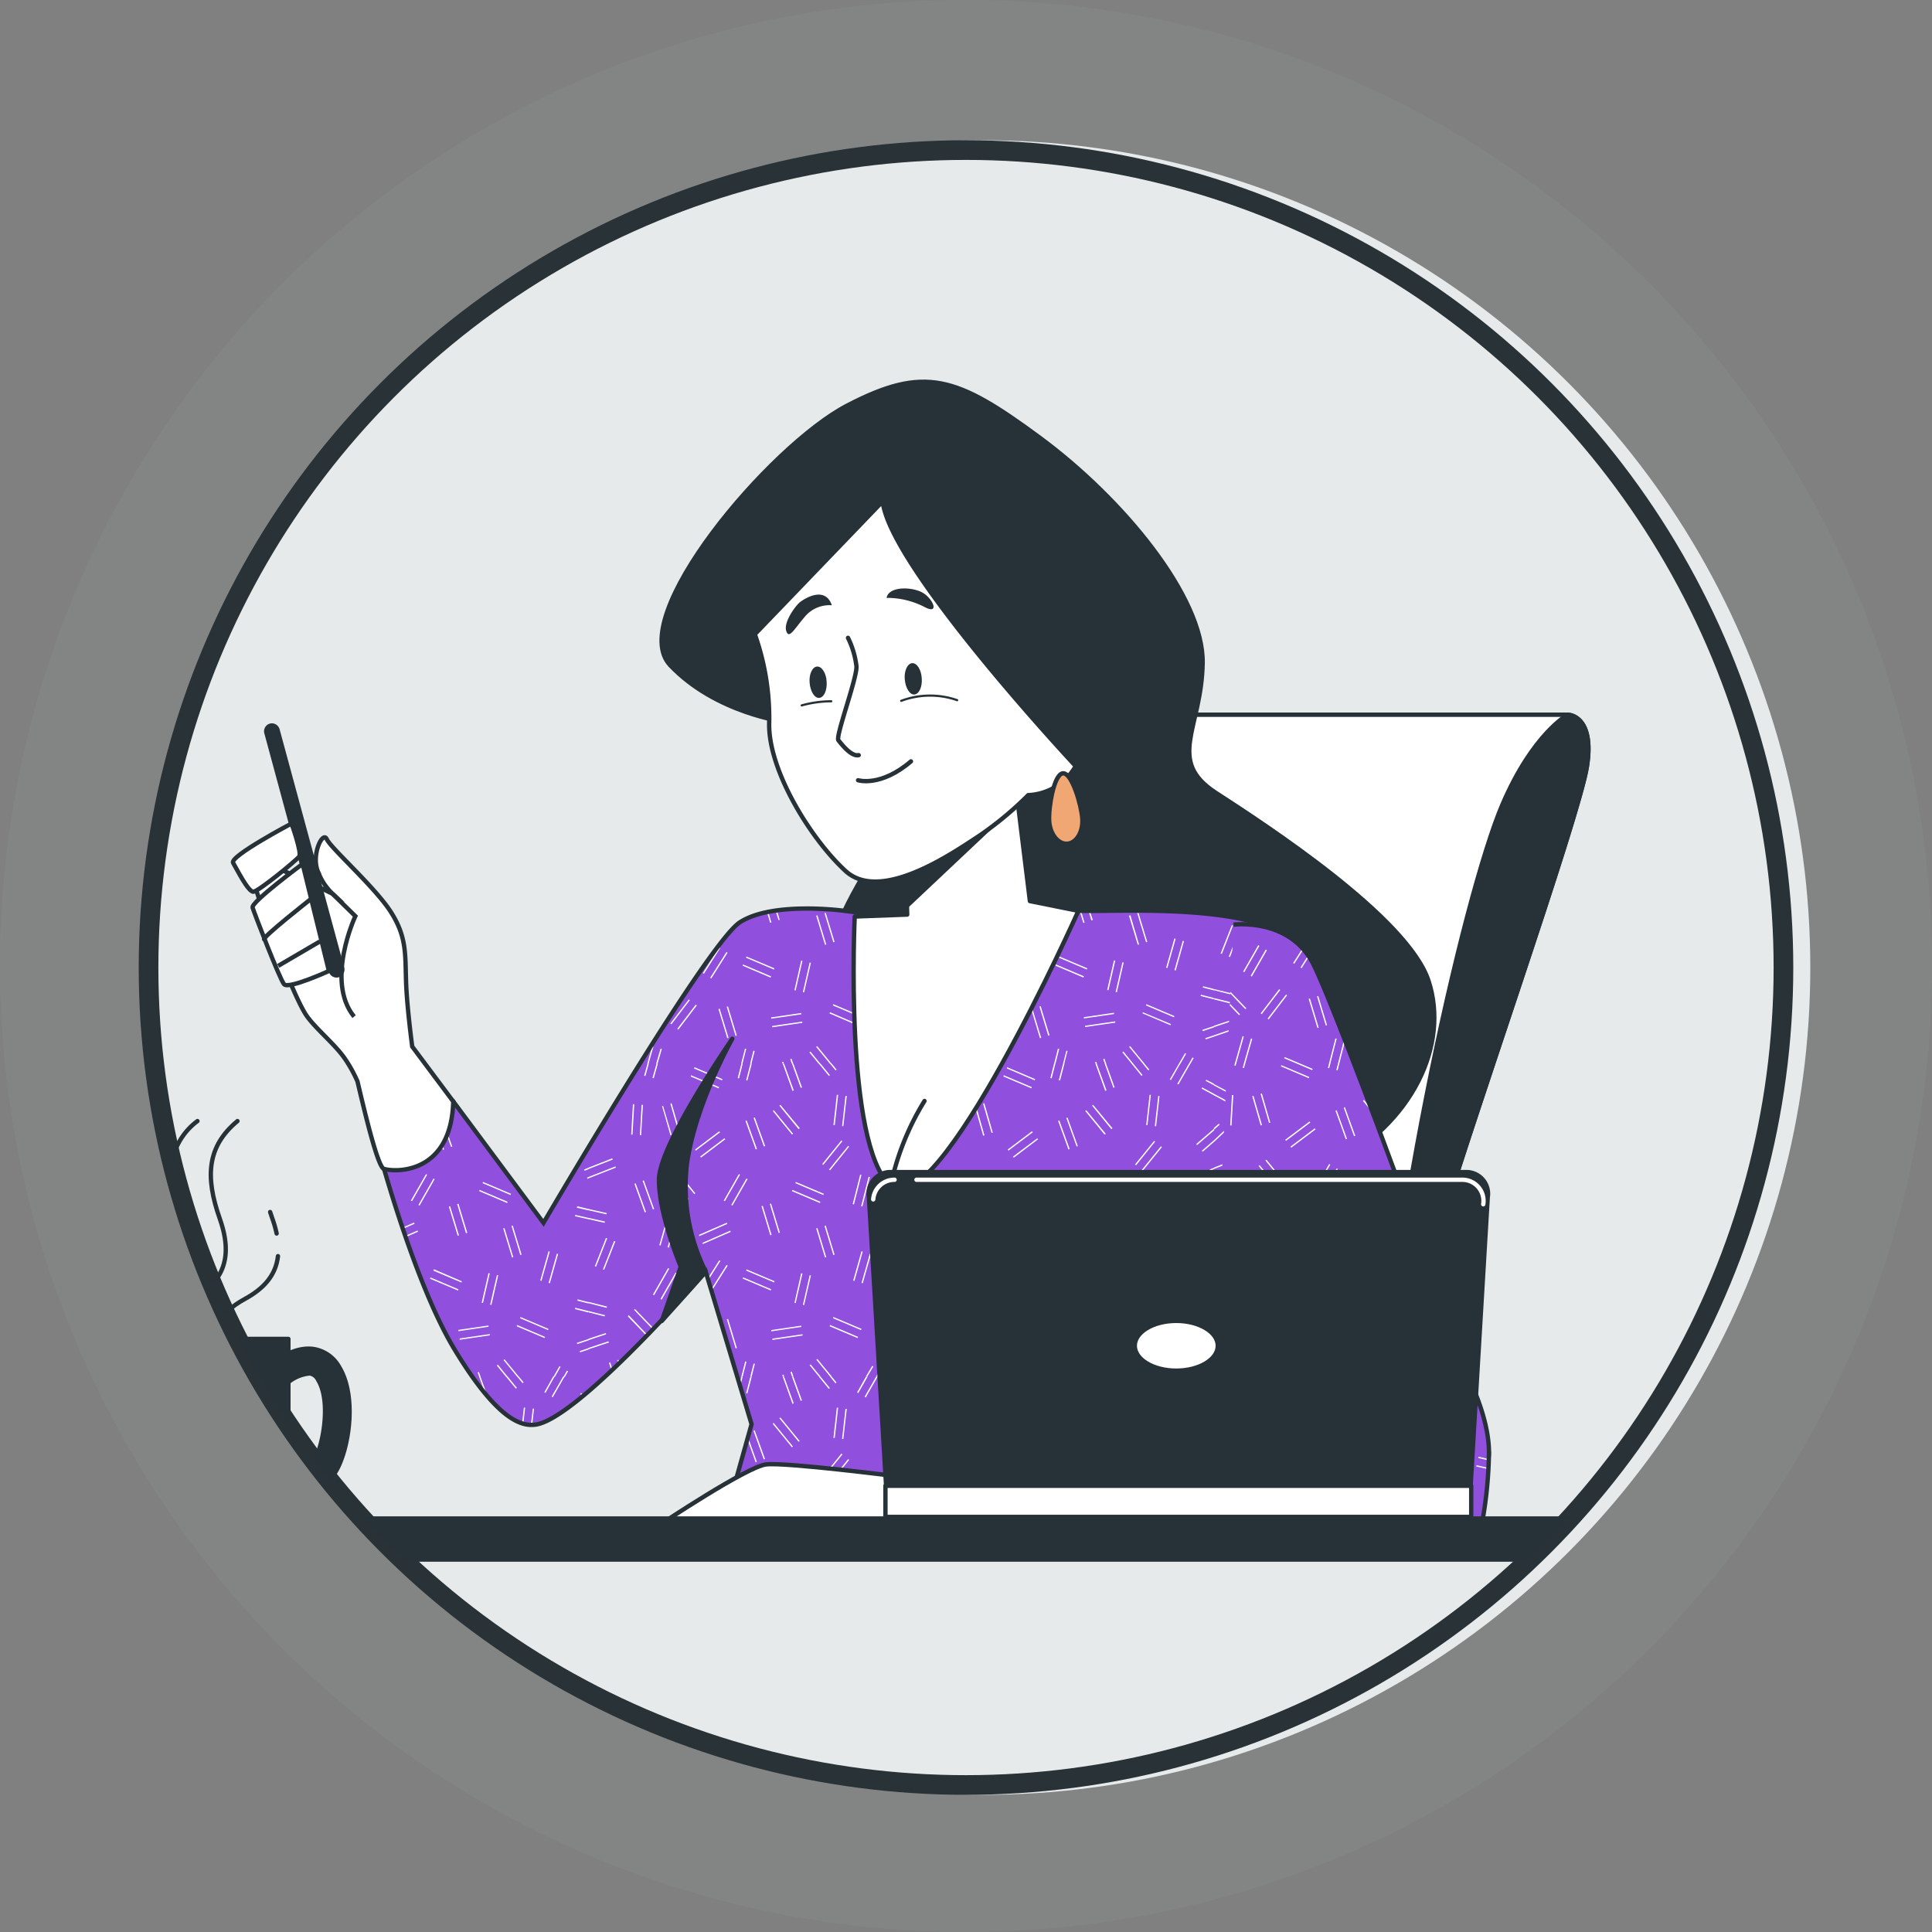 <?xml version="1.0" encoding="UTF-8"?>
<svg xmlns="http://www.w3.org/2000/svg" xmlns:xlink="http://www.w3.org/1999/xlink" id="Layer_1" data-name="Layer 1" viewBox="0 0 196.517 196.517">
  <rect x="0" y="0" width="196.517" height="196.517" fill="#808080" stroke="none"/>
  <defs>
    <style>
      .cls-1, .cls-10, .cls-11, .cls-12, .cls-17, .cls-18, .cls-4 {
        fill: none;
      }

      .cls-2 {
        fill: #a4b4ba;
        opacity: 0.1;
        isolation: isolate;
      }

      .cls-3 {
        fill: #e7eaeb;
      }

      .cls-4 {
        stroke: #293237;
        stroke-width: 2px;
      }

      .cls-5 {
        clip-path: url(#clip-path);
      }

      .cls-15, .cls-6, .cls-9 {
        fill: #fff;
      }

      .cls-10, .cls-11, .cls-12, .cls-14, .cls-15, .cls-16, .cls-17, .cls-6, .cls-7 {
        stroke: #263238;
      }

      .cls-11, .cls-12, .cls-14, .cls-18, .cls-6, .cls-7 {
        stroke-linecap: round;
        stroke-linejoin: round;
      }

      .cls-10, .cls-11, .cls-14, .cls-15, .cls-16, .cls-17, .cls-18, .cls-6, .cls-7 {
        stroke-width: 0.442px;
      }

      .cls-13, .cls-16, .cls-7 {
        fill: #263238;
      }

      .cls-8 {
        fill: #9050dd;
      }

      .cls-12 {
        stroke-width: 0.221px;
      }

      .cls-14 {
        fill: #f0a774;
      }

      .cls-15, .cls-16, .cls-17 {
        stroke-miterlimit: 10;
      }

      .cls-18 {
        stroke: #fff;
      }
    </style>
    <clipPath id="clip-path">
      <circle class="cls-1" cx="98.258" cy="98.258" r="83.149"></circle>
    </clipPath>
  </defs>
  <g id="kurz-2">
    <circle id="Ellipse_30" data-name="Ellipse 30" class="cls-2" cx="98.258" cy="98.258" r="98.258"></circle>
    <g id="Ellipse_25" data-name="Ellipse 25">
      <circle class="cls-3" cx="99.99" cy="98.415" r="84.149"></circle>
      <circle class="cls-4" cx="98.258" cy="98.415" r="83.149"></circle>
    </g>
  </g>
  <g class="cls-5">
    <g id="freepik--Character--inject-636">
      <path class="cls-6" d="M117.13,75.098a4.484,4.484,0,0,1,3.982-2.399h38.36s2.771,0,1.942,5.269-12.201,37.436-14.976,47.14-3.327,30.226-3.327,30.226H97.077S100.768,106.338,117.13,75.098Z"></path>
      <path class="cls-7" d="M152.817,81.851c-3.879,9.049-12.107,44.839-13.416,73.483h3.708s.569-20.536,3.327-30.226S160.579,83.237,161.413,77.968s-1.942-5.269-1.942-5.269S155.925,74.596,152.817,81.851Z"></path>
      <path class="cls-7" d="M79.872,73.426s-7.04-.856-11.69-5.744S78.29,45.365,86.168,41.258s11.125-2.982,19.572,3.246,16.694,16.223,16.591,22.926-3.753,9.91,1.345,13.214,19.528,12.69,21.635,19.137-1.547,14.47-10.008,18.833-22.344,4.161-35.715-.161S83.307,100.455,85.029,94.891s6.278-9.389,4.905-13.622S79.872,73.426,79.872,73.426Z"></path>
      <path class="cls-8" d="M85.908,92.649s-7.282-1.013-10.645,1.161-19.98,30.576-19.98,30.576l-9.179-12.353-7.959,3.574s3.731,14.438,8.071,21.622,6.816,7.91,8.304,7.672c4.43-.704,17.263-15.55,17.263-15.55l4.663,15.514L73.281,156.141h58.964L125.093,144.214s9.331-43.046,6.955-47.606-16.223-3.959-20.577-3.959H99.005a31.073,31.073,0,0,1-5.735.592A72.29,72.29,0,0,1,85.908,92.649Z"></path>
      <path class="cls-9" d="M125.295,94.101l.121.049-1.13,2.879-.126-.049Zm-.309,3.202.121.049,1.134-2.879-.126-.049Zm5.143,9.161-.13-.036-.498,1.771h.139Zm.852.242-.13-.036-.448,1.529h.135Zm-5.381.099.421,1.395h.139l-.448-1.435Zm.978-.291-.13.036.498,1.65h.139Zm3.61-6.587,1.538-2.69-.112-.067-1.538,2.69Zm.771.448,1.439-2.515a.581.581,0,0,0-.027-.215l-1.529,2.668Zm1.009,3.825.256-.336.027-.247-.39.502ZM128.16,101.468l2.143,2.242.094-.09-2.143-2.242Zm-.677.596,2.139,2.242.099-.09-2.143-2.242Zm-2.363,0,.036-.13-1.655-.408v.135Zm-1.641-1.345,1.861.471.031-.13-1.87-.448Zm2.076,4.004-.04-.126-2.013.699v.139Zm-.318-.969-1.758.583v.139l1.794-.596Zm-.973,25.052,1.13-2.879-.121-.049-1.134,2.879Zm1.829-2.605-1.13,2.879.121.049,1.134-2.879Zm-.058,13.497-.345-1.152-.13.036.421,1.39Zm2.242-19.362-.126.045,1.049,2.91h.027l.04-.202Zm.704-.256.552,1.52a1.86,1.86,0,0,1,.045-.26l-.471-1.305Zm1.964-7.578.072.238.04-.269Zm-2.95-.175-.179,3.085h.13l.179-3.089Zm.704,3.139h.13l.179-3.089h-.13Zm-3.771-3.273.063-.117-1.525-.821v.152Zm-1.462-1.794,1.879,1.009.063-.117-1.906-1.009Zm1.175,4.668-.085-.099-1.054.995V116.14Zm-.578-.668-.085-.103-.511.448v.175Zm-.56,5.304v.139l2.789-1.09-.049-.121Zm0-.951v.143l2.466-.964-.049-.126Zm1.646,5.614.031-.13-1.677-.377v.135Zm.193-.861.031-.13-1.87-.421v.135Zm-.22,10.394.036-.126-1.677-.426v.139Zm-1.619-1.345,1.861.475.031-.13-1.892-.475Zm2.076,4.004-.04-.126-2.036.673v.143Zm-.278-.838-.04-.126-1.758.583v.139Zm3.986-26.285.354-1.242h-.139l-.341,1.206Zm1.269-1.242H130.42l-.408,1.444.126.04Zm-4.08,1.565.13-.036-.448-1.529h-.139Zm.973-.291-.381-1.273h-.139l.395,1.314Zm.74,42.754,1.049,2.906.126-.045-1.049-2.906Zm2.004,2.56L129.142,151.877l-.126.045,1.054,2.906Zm1.484.717-.13-.036-.188.673h.139Zm-8.174-12.25,1.462.785.063-.117-1.525-.821Zm0-1.004,1.794.982.027-.135-1.82-.995Zm1.152,4.659-.085-.103-1.067.955v.17Zm-.578-.673-.085-.099-.511.448v.175Zm2.143,4.197-2.717,1.085v.143l2.789-1.094Zm-2.74.265,2.466-.964-.049-.121-2.417.942Zm0,4.964v.139l1.484.332h.17l.022-.09Zm1.838-.354.031-.13-1.87-.421v.139ZM92.329,96.967l.121.049,1.134-2.879-.126-.049Zm.821.323.126.049,1.13-2.879-.121-.049Zm28.975,4.013,1.345.345v-.135l-1.323-.336Zm.251-.982-.036.126,1.139.291v-.139Zm1.125,5.116v-.139l-.897.3.04.126Zm-1.202-.682.04.126,1.139-.377v-.139Zm-2.385,3.444h.152l.583-1.013-.112-.067Zm1.022,0h.152l.327-.574-.112-.067Zm-6.668-1.238-.103.085.946,1.152h.17Zm.583-.475,1.403,1.713h.17l-1.471-1.794Zm-3.345,1.511-.121.045.054.157h.143Zm.708-.256.166.448h.139l-.179-.502Zm-4.852.448.381-1.502-.13-.031-.39,1.534Zm1.108-1.318-.336,1.318h.121l.327-1.282Zm-10.165-.417-.13-.036-.502,1.771h.139Zm.847.242-.126-.036-.448,1.529h.139Zm-5.381.099.421,1.395h.139l-.448-1.435Zm.973-.291-.126.036.498,1.65h.135ZM98.36,99.917l1.538-2.69-.117-.067-1.538,2.69Zm.655.377.112.063,1.538-2.69-.117-.067Zm17.546,1.973,2.847,1.206.049-.121-2.847-1.206Zm-.345.812,2.847,1.206.049-.121-2.87-1.202Zm2.399-4.645.126.036.843-2.973-.13-.04Zm.847.242.13.036.839-2.977-.126-.036Zm-4.627-5.533.897,2.959.126-.036-.874-2.968Zm.843-.256.897,2.959.126-.036-.897-2.959Zm-9.771,12.676-.897-2.959-.126.036.897,2.964Zm.847-.256-.897-2.959-.13.036.897,2.964Zm3.497-1.713,3.063-.448v-.13l-3.063.448Zm.126.874,3.063-.448v-.13l-3.063.448Zm2.242-3.771.13.031.691-3.013-.13-.031Zm1.551-2.816-.691,3.013.13.031.691-3.013Zm-10.847,1.099.112.072,1.655-2.614-.112-.067Zm2.515-2.067-.112-.072-1.655,2.614.112.072Zm-2.874-3.009,2.834-1.238V92.635h-.242L102.924,93.783Zm.3.686.054.121,2.834-1.233L106.099,93.357Zm-2.69-1.955h-.139l-.699,2.43.13.036Zm-1.547,2.242.628-2.242h-.139l-.619,2.188Zm12.134-1.291-.305-.937h-.139l.291.969Zm-.973.291.13-.036-.359-1.188h-.139Zm-10.152,10.25.103.081,1.883-2.453-.108-.081Zm.699.538.108.081,1.879-2.457-.103-.081ZM96.333,101.477l2.143,2.242.099-.09-2.143-2.242Zm-.664.587,2.143,2.242.094-.09-2.139-2.242Zm11.739-3.964-.054.121,2.847,1.211.054-.126Zm.291-.691,2.847,1.206.054-.121-2.847-1.206Zm-14.389,4.654.031-.13-1.677-.408v.135Zm-1.641-1.345,1.856.471.036-.13-1.897-.448Zm2.076,4.004-.045-.126-2.036.699v.139Zm-.323-.969-1.753.583v.139l1.794-.596Zm.036,22.124-1.13,2.879.121.049,1.134-2.879Zm.825.323-1.134,2.879.126.049,1.13-2.879Zm27.935-15.474,1.26.682v-.152l-1.197-.646Zm.48-.897-.063.112.843.448v-.152Zm.803,6.134-1.251,1.085.085.099,1.166-1.009Zm-1.744.516,1.744-1.507v-.175l-1.829,1.578Zm1.605,3.3.045.126.094-.04v-.139Zm-.323-.821.045.121.417-.161v-.143Zm.448,4.932-1.345-.305-.031.13,1.372.309Zm0-.897-1.148-.26-.027.13,1.175.265Zm0,10.38-1.332-.372-.031.13,1.345.345Zm-1.103-1.193-.036.13,1.152.242v-.135Zm1.117,5.067v-.143l-.897.3.04.126Zm0-.933v-.139l-1.179.39.04.126Zm-18.205-26.549-2.847-1.211-.049.121,2.847,1.211Zm-3.242-.274,2.847,1.206.049-.121-2.847-1.206Zm18.586,29.5-.112-.063-.614,1.081h.152Zm.767.448-.112-.067-.368.646h.152Zm-7.251-.578.946,1.157h.17l-1.013-1.242Zm.686-.56,1.403,1.717h.17l-1.471-1.794Zm-3.345,1.516-.121.045.054.157h.143Zm.708-.256.166.448h.139l-.179-.502Zm-4.484-1.045-.13-.036-.39,1.538h.157Zm.726.184-.336,1.318h.143l.327-1.287Zm-10.165-.421-.13-.036-.502,1.794h.139Zm.847.242-.126-.036-.448,1.534h.139Zm-5.381.099.421,1.399h.139l-.448-1.435Zm.847-.251.498,1.65h.135l-.507-1.69Zm5.161-9.371-1.538,2.69.117.067,1.538-2.69Zm.897.502-.117-.067-1.534,2.69.112.067Zm12.506-14.734-1.973-2.39-.099.085,1.955,2.394Zm-.682.56-1.982-2.403-.103.085,1.959,2.394Zm-4.847-1.309,1.049,2.906.126-.045-1.049-2.906Zm.834-.3,1.049,2.906.121-.045-1.049-2.906Zm10.981,21.46-2.847-1.206-.049.121,2.847,1.206Zm-.345.816-2.847-1.211-.049.126,2.847,1.206Zm.341-8.708-.838,2.977.126.036.843-2.977Zm.978.278-.126-.036-.843,2.973.13.036Zm-4.56.318-.897-2.959-.126.036.897,2.964Zm.847-.256-.897-2.959-.13.036.897,2.964Zm-8.968-7.744-1.538,2.69.112.063,1.538-2.69Zm-.655-.372-.117-.067-1.534,2.69.112.063Zm-5.224,2.444-1.959-2.403-.103.085,1.959,2.394Zm.682-.56-1.955-2.394-.103.085,1.955,2.394Zm-6.188-.973,1.049,2.91.126-.045-1.054-2.91Zm.83-.3,1.049,2.91.126-.045-1.049-2.91Zm21.384,2.354.13.031.762-2.995-.13-.036Zm1.749-2.749-.13-.031-.762,2.995.13.031Zm-5.058,2.515-2.847-1.206-.049.121,2.847,1.211Zm.345-.812-2.865-1.206-.049.121,2.847,1.206Zm-9.699,15.945-.897-2.964-.126.04.897,2.959Zm.847-.256-.897-2.964-.13.04.897,2.959Zm6.56-2.148v-.13l-3.063.448v.13Zm.126.874v-.13l-3.063.448v.13Zm-.699-3.291.691-3.013-.13-.031-.691,3.018Zm.861.197.691-3.013-.13-.031-.691,3.018Zm-8.52-4.484-.112-.072-1.646,2.596.112.072Zm.749.471-.112-.072-1.655,2.614.112.072Zm-.04-4.246-.049-.121-2.838,1.238.054.121Zm.354.812-.054-.121-2.834,1.238.054.121Zm-5.448-1.345-.126-.04-.834,2.955.13.036Zm-1.69,2.735.838-2.977-.126-.036-.843,2.977Zm12.129-1.314-.897-2.959-.13.036.897,2.964Zm-1.861-2.69.897,2.959.13-.036-.897-2.959Zm-4.3-7.623-2.471,1.865.081.103,2.471-1.861Zm-1.856,2.69,2.466-1.865-.076-.103-2.471,1.861Zm-2.134-2.56-.856-2.973-.13.04.861,2.968ZM99.149,112.508l.856,3.009.13-.036-.847-2.982Zm-2.95-.175-.179,3.085h.13l.179-3.089Zm.699,3.139h.135l.179-3.089h-.135Zm5.08,18.075-.108-.081-1.879,2.457.103.081Zm.7.538-.103-.081-1.883,2.457.108.081Zm-6.39-.816,2.143,2.242.099-.094-2.143-2.242Zm-.619.632,2.143,2.242.094-.09-2.139-2.242ZM118.188,116.678l-.103-.081-1.946,2.403.103.085Zm-.789-.637-1.946,2.403.103.085,1.942-2.408Zm.543-4.56h-.13l-.35,3.072h.135Zm-1.009-.117-.345,3.076h.13l.345-3.072Zm-6.677,19.774-2.847-1.206-.054.121,2.847,1.206Zm-2.556-1.901,2.847,1.206.054-.121-2.847-1.206ZM93.131,112.239l.063-.117-1.525-.821v.152Zm-1.462-1.794,1.879,1.009.063-.117-1.946-1.054Zm1.175,4.668-.09-.099-1.09.951V116.14Zm-.578-.668-.09-.103-.507.448v.175Zm2.139,4.197-2.735,1.072v.139l2.785-1.09Zm-.274-.699-.045-.126-2.421.937v.143Zm-.816,6.434.027-.13-1.673-.377v.135Zm-1.65-1.287,1.838.417.031-.13-1.87-.421Zm1.646,10.811.031-.126-1.673-.426v.139Zm-1.646-1.345,1.856.475.036-.13-1.892-.475Zm2.076,4.004-.045-.126-2.031.673v.143Zm-.278-.838-.045-.126-1.753.583v.139Zm25.523-25.922.112.063.955-1.668h-.139Zm.767.448.112.063,1.211-2.107h-.152Zm-3.538-.897-.946-1.157h-.17l1.013,1.238Zm.583-.475.103-.085-.489-.596h-.17Zm-4.251,2.027-.977-2.69h-.143l.995,2.753Zm.704-.256.126-.045-.87-2.408h-.139Zm-6.412-.991.13.031.381-1.493h-.139Zm.856.22.13.031.448-1.713h-.139Zm-10.246-.448.35-1.242h-.139l-.341,1.206Zm1.269-1.242h-.139l-.408,1.444.13.04Zm-4.08,1.565.126-.036-.448-1.529h-.139Zm.973-.291-.386-1.273h-.135l.39,1.314Zm26.666,32.979-.063.117,1.26.682V143.084Zm.417-.776-.063.117.843.448v-.148Zm.807,6.264v-.17l-1.251,1.081.085.099Zm0-1.166V146.586l-1.829,1.583.085.099Zm-.139,4.807.045.126.094-.036v-.143Zm-.323-.821.045.126.417-.166v-.143Zm-.897,4.623-.031.13,1.372.309v-.139Zm1.345-.605-1.148-.26-.027.13,1.175.269Zm-18.191-13.187-2.847-1.206-.049.121,2.847,1.206Zm-3.242-.274,2.847,1.211.049-.126-2.847-1.206Zm9.035,2.955,1.955,2.394.103-.085-1.959-2.39Zm1.377,2.87-1.968-2.39-.103.081,1.959,2.394Zm-3.672,1.569-1.049-2.91-.126.045,1.049,2.91Zm.83-.3-1.049-2.91-.121.045,1.049,2.91Zm-1.794,3.367-.112-.067-1.538,2.69.112.067Zm-.767-.448-.117-.063-1.534,2.69.112.067Zm-5.224,2.444-1.937-2.372-.103.081,1.959,2.394Zm.682-.56-1.955-2.39-.103.081,1.955,2.394ZM97.508,155.092l-1.054-2.906-.121.045,1.049,2.906Zm.83-.3-1.049-2.906-.126.045,1.049,2.906Zm21.075-3.466-.13-.031-.762,2.995.13.031Zm.856.215-.13-.031-.762,3.0.13.031Zm-5.009,2.538-2.847-1.206-.049.121,2.847,1.206Zm.345-.816-2.865-1.229-.049.121,2.847,1.211Zm-15.039,2.471-.126.448h.139l.112-.395Zm-.726-.206-.126-.036-.193.673h.139Zm10.277-1.238.565,1.874h.139l-.574-1.915Zm-.717.215-.126.036.484,1.623h.139Zm-4.345-7.457-.081-.103-2.471,1.861.081.108Zm.529.708-.076-.108-2.471,1.861.081.108Zm-4.726-.659.126-.04-.856-2.968-.13.036Zm-.722.206-.847-2.991-.126.036.856,2.968Zm-3.986,0,.179-3.085h-.13l-.179,3.089Zm.897.054.179-3.089h-.135l-.179,3.085Zm21.155,1.157-.103-.085-1.946,2.403.103.085Zm-.789-.641-1.946,2.403.103.085,1.942-2.403Zm.543-4.556h-.13l-.35,3.072h.135Zm-1.009-.112-.345,3.071h.13l.345-3.076Zm-23.801.87.063-.117-1.525-.821v.152Zm.48-.897-1.959-1.081v.148l1.879,1.013Zm-.78,3.726-.09-.103-1.09.951v.175Zm-.578-.673-.09-.099-.507.448v.175Zm2.139,4.197-2.735,1.072v.143l2.785-1.094Zm-2.735.265,2.462-.964-.045-.121-2.417.942Zm0,4.964v.139l1.484.332h.166l.022-.09Zm1.838-.354.031-.13-1.87-.421v.139Zm25.594-13.636.955-1.668h-.143l-.897,1.601Zm1.825-1.668-1.17,2.04.112.067,1.211-2.107Zm-4.811,1.238.103-.085-.946-1.152h-.17Zm.686-.56.103-.085-.489-.592h-.17Zm-4.251,2.027-.978-2.69h-.143l.995,2.749Zm.704-.251.126-.049-.87-2.403h-.139Zm-6.278-.96.381-1.493h-.139l-.372,1.462Zm.726.184.13.031.448-1.708h-.139Zm-10.246-.448.35-1.238h-.139l-.341,1.202Zm1.13-1.238-.408,1.444.13.036.417-1.48ZM94.647,141.555l.126-.04-.448-1.525h-.139Zm.843-.256.13-.036-.386-1.273h-.135ZM90.32,101.316l1.345.345v-.135l-1.323-.336Zm.251-.982-.031.126,1.139.291v-.139Zm1.094,5.103v-.139l-.897.3.045.126Zm-1.175-.682.04.126,1.139-.377v-.139ZM88.078,108.199h.152l.583-1.013-.117-.067Zm1.018,0h.152l.332-.574-.117-.067Zm-6.663-1.238-.103.085.946,1.152h.17Zm.583-.475,1.399,1.713h.175l-1.471-1.794Zm-3.345,1.511-.126.045.058.157h.139Zm.708-.256.161.448H80.684l-.179-.502Zm-4.856.448.381-1.502-.126-.031-.39,1.534Zm1.112-1.318-.336,1.318h.139l.323-1.282ZM65.977,108.19l.489-1.735-.126-.036-.502,1.771Zm1.345-1.493-.13-.036-.448,1.529h.139Zm17.389-4.43,2.847,1.206.054-.121-2.847-1.206Zm-.345.812,2.861,1.229.054-.121-2.847-1.224Zm2.399-4.645.13.036.839-2.973-.126-.04Zm.852.242.126.036.843-2.977-.126-.036Zm-4.596-5.533.897,2.959.126-.036L83.146,93.097Zm.847-.256.897,2.959.126-.036-.897-2.959Zm-10.788,9.753.897,2.964.126-.04-.897-2.959Zm1.865,2.69-.897-2.959-.126.036.897,2.964Zm3.497-1.713,3.063-.448v-.13l-3.063.448Zm.103.744v.13l3.063-.448v-.13Zm3.076-6.623-.13-.031-.686,3.013.126.031Zm.735.166L81.666,100.917l.126.031.691-3.013Zm-10.869,1.076.112.072,1.655-2.614-.112-.067Zm.749.475.112.072,1.655-2.614-.112-.072Zm7.076-5.887-.287-.955h-.135l.296.973Zm-.973.291.126-.036-.318-1.067-.13.027ZM68.187,104.11l.103.081,1.879-2.453-.103-.081Zm2.69-1.838-.108-.081L68.891,104.648l.108.081Zm4.708-4.166-.049.121,2.847,1.211.049-.126Zm.296-.691L78.729,98.621l.049-.121L75.931,97.294Zm-14.241,28.495-1.13,2.879.121.049,1.13-2.879Zm.821.323-1.13,2.879.121.049,1.134-2.879Zm27.935-15.474,1.264.682v-.152l-1.202-.646Zm.484-.897-.063.112.843.448v-.152Zm.785,6.103-1.256,1.085.09.099L91.665,116.14Zm-1.744.516,1.744-1.507v-.175l-1.829,1.578Zm1.601,3.3.049.126.094-.04v-.139Zm.143-1.004-.448.184.049.121.417-.161Zm0,5.107L90.32,123.579l-.027.13,1.372.309Zm-1.148-1.166-.031.13,1.179.265V122.978Zm1.148,10.618-1.323-.336-.036.13,1.345.345Zm-1.108-1.193-.031.13,1.139.282v-.135Zm1.108,5.107v-.143l-.897.3.045.126Zm0-.933v-.139l-1.179.39.04.126ZM70.591,108.679l2.847,1.211.054-.121-2.847-1.211Zm-.345.816,2.847,1.206.054-.121-2.847-1.206Zm18.59,29.5-.117-.063L88.078,140.012h.152Zm.767.448-.117-.067-.368.646h.152Zm-7.251-.578.946,1.157h.17l-1.013-1.242Zm.686-.56,1.399,1.717h.175l-1.471-1.794Zm-3.345,1.516-.126.045.058.157h.139Zm.708-.256.161.448h.143l-.179-.502Zm-4.991.448h.135l.381-1.502-.126-.036Zm1.247-1.318-.336,1.318h.139l.323-1.287Zm-14.586-.117-.126.036.247.816.108-.099Zm.847-.256-.13.04.121.386.103-.103Zm5.152-9.268-.117-.063-1.538,2.69.117.067Zm-.771,3.139,1.538-2.69-.117-.067-1.538,2.69ZM81.352,114.759l-1.973-2.381-.103.085,1.959,2.394Zm-.686.56L78.707,112.925l-.099.085,1.955,2.394Zm-4.843-1.309,1.049,2.906.126-.045-1.049-2.906Zm.83-.3,1.049,2.906.126-.045-1.049-2.906Zm10.977,21.46-2.847-1.206-.054.121,2.847,1.206Zm-.345.816-2.847-1.211-.054.126,2.847,1.206Zm.341-8.708-.843,2.977.13.036.838-2.977Zm.978.278-.126-.036-.847,2.973.126.036Zm-4.56.318-.897-2.959-.126.036.897,2.964Zm.847-.256-.897-2.959-.126.036.897,2.964Zm-8.968-7.744-1.538,2.69.117.063,1.538-2.69Zm-.767-.448-1.538,2.69.117.063,1.538-2.69Zm-7.174.202,1.959,2.394.099-.085-1.946-2.385Zm.682-.56,1.959,2.394.103-.085L68.797,118.992Zm-4.13,1.345,1.049,2.91.126-.045-1.049-2.91Zm.834-.3,1.049,2.91.121-.045-1.049-2.91Zm21.366,2.363.13.031.758-2.995-.126-.036Zm1.749-2.749-.13-.031-.762,2.995.13.031Zm-5.031,2.515-2.847-1.206-.054.121,2.847,1.211Zm.345-.812-2.847-1.206-.054.121,2.847,1.206Zm-9.865,12.766.897,2.959.126-.036-.897-2.964Zm7.578.776v-.13l-3.063.448v.13Zm.121.874v-.13l-3.063.448v.13Zm-.699-3.291.691-3.013-.13-.031-.686,3.018Zm.861.197.691-3.013-.126-.031-.691,3.018Zm-8.636-4.556-1.166,1.843.049.17L73.281,128.251Zm.749.471-1.578,2.493.049.166,1.641-2.587Zm-2.816-3.058.054.121,2.834-1.238-.054-.121Zm3.242-.305-.054-.121-2.834,1.238.049.121Zm-5.448-1.345-.13-.04-.852,2.955.126.036Zm-1.695,2.735.843-2.977-.126-.036-.843,2.977Zm12.138-1.314-.897-2.959-.126.036.897,2.964ZM77.46,122.691l.897,2.959.126-.036-.897-2.959Zm-4.3-7.623-2.466,1.865.081.103,2.466-1.861Zm-1.937,2.569.081.108,2.471-1.865-.081-.103Zm-3.036-5.381.856,2.968.13-.036-.861-2.973Zm-.847.242.856,2.973.126-.036-.87-2.937ZM64.201,115.409h.135l.179-3.089h-.135Zm1.193-3.027h-.13l-.179,3.089h.13Zm1.085,22.729-1.892-1.968-.094.09,1.897,1.973Zm-2.529-1.345-.085.135,1.919,1.995.09-.094Zm22.42-17.129-.103-.081L84.325,118.96l.103.085Zm-.789-.637-1.946,2.403.103.085,1.946-2.408Zm.552-4.52h-.135l-.345,3.072h.13Zm-1.013-.117-.345,3.076h.135l.345-3.072ZM78.442,131.139l-2.847-1.206-.049.121,2.847,1.206Zm.345-.816L75.94,129.117l-.049.121,2.847,1.206ZM61.031,115.118l-.085-.099-.103.09-.224.368Zm1.565,3.529-2.735,1.072v.139l2.785-1.09Zm-.274-.699-.049-.126-2.412.946v.143Zm-.821,6.434.031-.13-1.673-.377v.135Zm.197-.861.027-.13-1.865-.421v.135Zm-.202,10.38.036-.126-1.673-.426v.139Zm-1.637-1.345,1.856.475.031-.13-1.888-.48Zm2.072,4.004-.04-.126-2.031.668v.143Zm-.278-.838-.04-.126-1.753.578v.139Zm25.527-25.917.117.063.955-1.668H88.078Zm.767.448.117.063,1.206-2.107H89.118Zm-3.533-.897-.946-1.157h-.17l1.013,1.238Zm.578-.475.103-.085-.484-.596h-.175Zm-4.251,2.027-.978-2.69h-.139l.991,2.753Zm.708-.256.126-.045-.87-2.408h-.143Zm-6.412-.991.13.031.377-1.493h-.135Zm.856.22.126.031.448-1.713h-.139Zm-10.376-.475.13.036.35-1.242h-.139Zm1.399-1.206h-.139l-.408,1.444.126.04Zm23.491,34.369,1.264.682v-.152l-1.202-.646Zm.484-.897-.063.117.843.448v-.148Zm.771,6.255v-.175l-1.256,1.085.09.099Zm0-1.166V146.586l-1.829,1.583.085.099Zm-.143,4.807.049.126.094-.036v-.143Zm-.323-.821.049.126.417-.166v-.143Zm-.897,4.623-.027.13,1.372.309v-.139Zm1.345-.605-1.148-.26-.031.13,1.179.269ZM79.276,144.259l1.959,2.394.103-.085-1.959-2.39Zm1.377,2.87-1.959-2.39-.099.081,1.955,2.394Zm-3.668,1.569-.897-2.502-.063.22.838,2.327Zm.83-.3L76.765,145.487l-.126.045,1.049,2.91Zm-1.794,3.367-.117-.067-1.538,2.69.117.067Zm-.897-.502-.946,1.695-.148.525,1.242-2.17Zm12.47.072-.126-.031-.762,2.995.13.031Zm.861.215-.13-.031-.762,3.0.13.031Zm-5.004,2.529-2.847-1.206-.054.121,2.847,1.206Zm.345-.816-2.847-1.206-.054.121,2.847,1.211Zm-5.488,1.027.565,1.874h.139L78.433,154.249Zm-.717.215-.13.036.489,1.623h.139Zm8.784-6.008-.103-.085-1.942,2.403.103.085Zm-.789-.641-1.946,2.403.103.085,1.946-2.403Zm.547-4.556h-.135l-.345,3.072h.13Zm-1.013-.112-.345,3.072h.135l.345-3.076Zm2.175-1.484.955-1.668H88.078l-.897,1.601Zm1.82-1.668-1.17,2.04.117.067,1.206-2.107ZM84.307,141.273l.103-.085-.946-1.152h-.17Zm.682-.56.103-.085-.484-.592h-.175Zm-4.251,2.027-.978-2.69h-.139l.991,2.749Zm.708-.251.126-.049-.87-2.403h-.143Zm-6.233-1.708.076.247.251-.991h-.135Zm.677.933.126.031.448-1.708h-.139Zm-16.174-21.931.049.126.094-.04v-.139Zm.143-1.004-.448.184.049.121.417-.161ZM58.484,123.709l1.377.309v-.135l-1.345-.305Zm.197-.861,1.179.265V122.978l-1.152-.287Zm1.179,10.51-1.345-.336-.031.13,1.345.345ZM58.753,132.166l-.031.13,1.139.287v-.135Zm1.108,5.107v-.143l-.897.3.04.126Zm0-.933v-.139l-1.184.39.04.126Zm-2.843,2.69-.112-.063-.619,1.081h.152Zm.767.448-.112-.067-.368.646h.152Zm-7.246-.578.942,1.157h.175l-1.013-1.242ZM51.22,138.34l1.403,1.717h.17l-1.471-1.794Zm-2.511,1.215-.126.045.166.448h.143ZM46.781,113.055l.448.574-.448-.596Zm-2.785 1,1.054,2.906.121-.045-1.036-2.95Zm.834-.3,1.049,2.906.126-.045-1.049-2.906Zm10.963,21.415-2.847-1.206-.049.121,2.847,1.206Zm-.345.816-2.843-1.211-.054.126L55.399,136.107Zm.345-8.708-.843,2.977.126.036.843-2.977Zm.978.278-.13-.036-.839,2.973.126.036Zm-4.56.318-.897-2.959-.126.036.897,2.964Zm.843-.256-.897-2.959-.126.036.897,2.964Zm-8.842-7.677-.112-.067-1.538,2.69.117.063Zm-.767-.448-.112-.067-1.538,2.69.117.063Zm8.192,2.749-2.847-1.206-.049.121,2.847,1.211Zm.345-.812-2.847-1.206-.049.121,2.847,1.206ZM46.628,135.403l3.063-.448v-.13l-3.063.448Zm.126.874,3.063-.448v-.13l-3.063.448Zm2.242-3.767.13.027.691-3.013-.13-.031Zm1.551-2.82-.691,3.018.13.027.691-3.013Zm-8.43-5.336-1.179.516.045.126,1.188-.52Zm.35.812-1.242.543.045.126,1.251-.547Zm4.036-2.69.897,2.964.13-.04-.897-2.959Zm-.847.256.897,2.959.13-.036-.897-2.959Zm-6.771-5.735.081.103L41.436,115.239l-.081-.108Zm3.085-1.054-.081-.103-2.471,1.861.081.108Zm4.668,15.205-2.847-1.206-.054.121,2.847,1.206Zm-2.556-1.901,2.847,1.206.054-.121-2.847-1.229Zm14.582,13.228-.063.117.112-.09Zm.417-.776-.063.117.327.175.108-.094ZM54,144.936h.135l.184-1.659h-.13Zm-.897-.152.13.04.184-1.646h-.13Zm3.314-4.771h-.152l-.897,1.601.112.067Zm1.018,0h-.152L56.112,142.053l.117.067Zm-4.959,1.238.099-.085-.942-1.152h-.175Zm.682-.56.103-.085-.489-.592H52.601Zm-4.43-.677.641,1.794.247.287-.744-2.063Z"></path>
      <path class="cls-10" d="M85.908,92.649s-7.282-1.013-10.645,1.161-19.98,30.576-19.98,30.576l-9.179-12.353-7.959,3.574s3.731,14.438,8.071,21.622,6.816,7.91,8.304,7.672c4.43-.704,17.263-15.55,17.263-15.55l4.663,15.514L73.281,156.141h58.964L125.093,144.214s9.331-43.046,6.955-47.606-16.223-3.959-20.577-3.959H99.005a31.073,31.073,0,0,1-5.735.592A72.29,72.29,0,0,1,85.908,92.649Z"></path>
      <path class="cls-7" d="M71.788,129.35a19.384,19.384,0,0,1-1.906-11.035c.865-6.04,4.605-12.654,4.605-12.654s-7.461,10.761-7.461,14.349,2.22,8.833,2.22,8.833l-1.937,5.529Z"></path>
      <path class="cls-6" d="M92.082,86.698l.197,6.331-5.34.197s-1.103,23.231,3.65,27.388,19.102-27.966,19.102-27.966l-4.932-.991-1.583-12.86Z"></path>
      <polygon class="cls-7" points="103.745 81.309 92.324 92.07 92.324 88.263 103.745 81.309"></polygon>
      <path class="cls-6" d="M90.589,120.615a27.005,27.005,0,0,1,3.448-8.627"></path>
      <path class="cls-6" d="M89.782,50.997,76.778,64.516a25.433,25.433,0,0,1,1.462,8.968c-.152,4.789,4.201,11.833,7.762,15.106s10.824-1.758,13.537-3.533a34.077,34.077,0,0,0,5.044-4.179,5.856,5.856,0,0,0,4.834-2.95S90.522,57.737,89.782,50.997Z"></path>
      <path class="cls-11" d="M86.258,64.879a9.031,9.031,0,0,1,.861,2.915c.04,1.251-2.152,7.112-1.838,7.502s1.296,1.681,2.063,1.516"></path>
      <path class="cls-12" d="M91.665,71.287a8.381,8.381,0,0,1,5.695-.067"></path>
      <path class="cls-12" d="M81.545,71.753a11.322,11.322,0,0,1,3.009-.421"></path>
      <path class="cls-13" d="M84.616,61.566A3.269,3.269,0,0,0,81.926,62.66c-1.125,1.296-1.673,2.426-1.955,1.511s.973-2.596,1.417-2.937S83.912,59.557,84.616,61.566Z"></path>
      <path class="cls-13" d="M90.181,60.813a8.358,8.358,0,0,1,3.798.897c1.717.942.897-.969-.309-1.516S90.374,59.7,90.181,60.813Z"></path>
      <path class="cls-14" d="M110.09,83.3c.081,1.345-.614,2.466-1.542,2.52s-1.749-.986-1.829-2.323.48-4.784,1.408-4.838S110.013,81.959,110.09,83.3Z"></path>
      <path class="cls-13" d="M84.083,69.332c.063.897-.278,1.623-.758,1.655s-.897-.655-.973-1.534.278-1.623.758-1.655S84.042,68.471,84.083,69.332Z"></path>
      <path class="cls-13" d="M93.759,68.987c.063.897-.278,1.619-.753,1.655s-.897-.655-.977-1.538.282-1.619.758-1.65S93.701,68.108,93.759,68.987Z"></path>
      <path class="cls-11" d="M87.28,79.363s2.282.731,5.381-1.919"></path>
      <path class="cls-15" d="M46.104,112.042l-4.175-5.591c-.193-1.489-.565-4.565-.628-6.641-.085-2.825.054-4.551-1.551-7.058s-6.085-6.466-6.506-7.385-1.641,1.673-.874,3.354a5.853,5.853,0,0,0,1.466,2.197s-8.246-4.098-8.52-3.43,3.838,12.483,5.722,15.6c.785,1.3,2.959,3.04,4.009,4.547a13.994,13.994,0,0,1,1.314,2.363c.978,4.157,2.116,8.73,2.69,8.896C40.355,119.274,45.893,119.364,46.104,112.042Z"></path>
      <path class="cls-16" d="M34.383,99.195h0a.592.592,0,0,1-.725-.418l-.001-.004L27.096,74.52a.592.592,0,0,1,.404-.704h0a.596.596,0,0,1,.726.417l6.578,24.245A.596.596,0,0,1,34.383,99.195Z"></path>
      <path class="cls-15" d="M29.652,83.766s-6.331,3.345-5.941,4,1.547,2.991,2.076,2.937,4.372-3.193,4.65-3.587S29.652,83.766,29.652,83.766Z"></path>
      <path class="cls-15" d="M30.782,87.873s-5.26,3.879-5.089,4.444,2.749,7.251,3.197,7.793,4.565-1.345,4.565-1.345Z"></path>
      <path class="cls-17" d="M31.58,91.478s-5.035,3.955-4.704,4.08"></path>
      <line class="cls-17" x1="32.531" y1="95.765" x2="28.298" y2="98.245"></line>
      <path class="cls-17" d="M33.822,90.918l2.323,2.269s-3.085,6.587-.13,10.223"></path>
      <path class="cls-8" d="M125.47,94.052s5.636-.735,8.071,3.923,17.649,45.835,17.895,49.772-10.053,4.901-13.483,3.188-13.003-22.061-13.972-24.76"></path>
      <rect class="cls-9" x="125.366" y="124.001" width="3.085" height="0.134" transform="translate(-26.886 212.646) rotate(-74.291)"></rect>
      <polygon class="cls-9" points="129.209 114.189 128.353 111.217 128.223 111.257 129.084 114.225 129.209 114.189"></polygon>
      <rect class="cls-9" x="126.886" y="124.299" width="3.094" height="0.135" transform="translate(-26.267 213.976) rotate(-74.16)"></rect>
      <polygon class="cls-9" points="130.088 120.911 128.129 118.516 128.026 118.602 129.985 120.992 130.088 120.911"></polygon>
      <rect class="cls-9" x="131.379" y="124.732" width="3.094" height="0.135" transform="translate(-38.814 63.565) rotate(-23.57)"></rect>
      <polygon class="cls-9" points="134.052 127.686 133.94 127.614 132.285 130.229 132.397 130.3 134.052 127.686"></polygon>
      <polygon class="cls-9" points="127.375 111.499 128.232 114.472 128.362 114.432 127.501 111.463 127.375 111.499"></polygon>
      <polygon class="cls-9" points="131.536 129.753 131.649 129.825 133.303 127.215 133.191 127.144 131.536 129.753"></polygon>
      <polygon class="cls-9" points="130.77 120.35 128.815 117.956 128.712 118.041 130.667 120.431 130.77 120.35"></polygon>
      <rect class="cls-9" x="130.992" y="115.685" width="3.094" height="0.135" transform="translate(-42.957 102.858) rotate(-36.93)"></rect>
      <polygon class="cls-9" points="133.115 101.603 134.007 104.567 134.133 104.527 133.245 101.567 133.115 101.603"></polygon>
      <polygon class="cls-9" points="133.281 114.18 133.2 114.073 130.729 115.934 130.81 116.041 133.281 114.18"></polygon>
      <path class="cls-9" d="M131.649,98.029l.928-1.466c-.031-.031-.058-.067-.09-.103l-.951,1.498Z"></path>
      <polygon class="cls-9" points="128.936 103.612 129.043 103.693 130.922 101.235 130.819 101.155 128.936 103.612"></polygon>
      <polygon class="cls-9" points="130.622 107.643 133.469 108.849 133.523 108.728 130.676 107.522 130.622 107.643"></polygon>
      <polygon class="cls-9" points="133.962 101.347 134.855 104.311 134.98 104.271 134.092 101.312 133.962 101.347"></polygon>
      <polygon class="cls-9" points="133.774 121.149 135.312 118.463 135.195 118.4 133.662 121.081 133.774 121.149"></polygon>
      <rect class="cls-9" x="131.668" y="107.463" width="0.13" height="3.094" transform="translate(-20.07 187.704) rotate(-67.01)"></rect>
      <rect class="cls-9" x="131.018" y="123.939" width="3.094" height="0.135" transform="translate(-38.516 63.324) rotate(-23.56)"></rect>
      <path class="cls-9" d="M140.989,150.998l-.049.121,1.43.61h.35Z"></path>
      <polygon class="cls-9" points="141.607 141.38 140.738 138.972 140.558 138.475 140.433 138.519 140.599 138.972 141.482 141.425 141.607 141.38"></polygon>
      <polygon class="cls-9" points="138.63 143.784 140.59 146.178 140.688 146.093 138.733 143.698 138.63 143.784"></polygon>
      <polygon class="cls-9" points="140.773 141.681 139.8 138.972 139.724 138.775 139.603 138.815 139.657 138.972 140.652 141.725 140.773 141.681"></polygon>
      <polygon class="cls-9" points="141.643 134.681 138.581 135.112 138.599 135.242 141.661 134.811 141.643 134.681"></polygon>
      <path class="cls-9" d="M150.539,147.9l.83-.717-.027-.148-.897.767Z"></path>
      <polygon class="cls-9" points="128.236 103.074 128.339 103.154 130.223 100.697 130.115 100.617 128.236 103.074"></polygon>
      <rect class="cls-9" x="125.101" y="119.266" width="0.135" height="3.094" transform="translate(-33.586 49.68) rotate(-19.85)"></rect>
      <path class="cls-9" d="M149.957,147.232l1.184-1.022a1.349,1.349,0,0,1-.036-.143l-1.233,1.067Z"></path>
      <polygon class="cls-9" points="141.374 145.532 139.415 143.142 139.312 143.223 141.271 145.617 141.374 145.532"></polygon>
      <rect class="cls-9" x="123.743" y="112.865" width="3.094" height="0.135" transform="translate(5.27 231.451) rotate(-86.67)"></rect>
      <polygon class="cls-9" points="139.361 124.341 138.473 121.382 138.343 121.418 139.235 124.381 139.361 124.341"></polygon>
      <rect class="cls-9" x="137.201" y="112.55" width="0.13" height="3.094" transform="translate(-30.576 53.36) rotate(-19.84)"></rect>
      <polygon class="cls-9" points="136.352 107.163 135.926 108.845 136.056 108.876 136.491 107.163 136.819 105.876 136.689 105.845 136.352 107.163"></polygon>
      <polygon class="cls-9" points="135.442 107.163 135.07 108.625 135.2 108.656 135.576 107.163 135.962 105.661 135.832 105.63 135.442 107.163"></polygon>
      <polygon class="cls-9" points="137.496 121.673 138.388 124.633 138.513 124.597 137.626 121.633 137.496 121.673"></polygon>
      <rect class="cls-9" x="136.363" y="112.863" width="0.13" height="3.094" transform="translate(-30.743 53.123) rotate(-19.85)"></rect>
      <rect class="cls-9" x="125.938" y="118.958" width="0.135" height="3.094" transform="translate(-33.419 49.918) rotate(-19.84)"></rect>
      <path class="cls-9" d="M132.397,98.478l.753-1.188-.081-.126-.785,1.247Z"></path>
      <polygon class="cls-9" points="135.926 128.188 138.774 129.395 138.823 129.273 135.976 128.067 135.926 128.188"></polygon>
      <polygon class="cls-9" points="128.102 96.209 127.985 96.142 126.447 98.823 126.564 98.89 128.102 96.209"></polygon>
      <path class="cls-9" d="M149.06,139.416l-.058-.166-1.009,1.767.112.063Z"></path>
      <polygon class="cls-9" points="146.168 142.241 146.038 142.228 145.688 145.299 145.822 145.313 146.168 142.241"></polygon>
      <rect class="cls-9" x="145.808" y="132.871" width="0.13" height="3.094" transform="translate(-34.843 216.205) rotate(-67.01)"></rect>
      <path class="cls-9" d="M148.284,138.972l.39-.677-.054-.17-.489.847-.919,1.605.117.063Z"></path>
      <polygon class="cls-9" points="146.414 147.438 146.311 147.353 144.365 149.756 144.468 149.841 146.414 147.438"></polygon>
      <path class="cls-9" d="M147.181,133.932l-2.368-1.004-.049.121,2.475,1.049Z"></path>
      <polygon class="cls-9" points="145.724 146.882 145.621 146.797 143.679 149.2 143.782 149.285 145.724 146.882"></polygon>
      <polygon class="cls-9" points="142.522 128.686 142.392 128.655 141.702 131.668 141.832 131.699 142.522 128.686"></polygon>
      <polygon class="cls-9" points="144.343 140.214 144.446 140.129 143.5 138.972 142.486 137.735 142.383 137.82 143.329 138.972 144.343 140.214"></polygon>
      <polygon class="cls-9" points="127.214 99.262 127.331 99.33 128.869 96.644 128.752 96.581 127.214 99.262"></polygon>
      <rect class="cls-9" x="136.362" y="144.67" width="0.13" height="3.094" transform="translate(-41.544 55.013) rotate(-19.85)"></rect>
      <path class="cls-9" d="M147.67,150.285l-.13-.036-.238.933.148-.04Z"></path>
      <rect class="cls-9" x="137.204" y="144.359" width="0.13" height="3.094" transform="translate(-41.372 55.249) rotate(-19.84)"></rect>
      <path class="cls-9" d="M140.935,119.31l1.184.502a.601.601,0,0,0-.063-.17l-1.072-.448Z"></path>
      <path class="cls-9" d="M148.526,150.491l-.13-.031-.108.417.152-.054Z"></path>
      <path class="cls-9" d="M133.178,141.353l-2.35-.995.099.184,2.197.933Z"></path>
      <polygon class="cls-9" points="125.147 101.06 126.676 102.652 126.774 102.563 125.156 100.881 125.147 101.06"></polygon>
      <path class="cls-9" d="M138.63,111.974l1.049,1.278-.148-.386-.785-.978Z"></path>
      <polygon class="cls-9" points="126.039 103.267 126.133 103.172 125.102 102.096 125.093 102.28 126.039 103.267"></polygon>
      <polygon class="cls-9" points="143.056 123.915 143.948 126.879 144.074 126.839 143.186 123.879 143.056 123.915"></polygon>
      <polygon class="cls-9" points="133.523 140.542 130.676 139.331 130.622 139.452 133.469 140.663 133.523 140.542"></polygon>
      <polygon class="cls-9" points="130.223 132.511 130.115 132.43 128.236 134.883 128.339 134.964 130.223 132.511"></polygon>
      <polygon class="cls-9" points="134.98 136.085 134.092 133.121 133.962 133.161 134.855 136.12 134.98 136.085"></polygon>
      <polygon class="cls-9" points="134.133 136.34 133.245 133.376 133.115 133.417 134.007 136.376 134.133 136.34"></polygon>
      <polygon class="cls-9" points="130.922 133.044 130.819 132.968 128.936 135.421 129.043 135.502 130.922 133.044"></polygon>
      <polygon class="cls-9" points="126.402 108.607 126.532 108.643 126.949 107.163 127.371 105.67 127.245 105.63 126.81 107.163 126.402 108.607"></polygon>
      <polygon class="cls-9" points="125.891 107.163 125.55 108.369 125.68 108.405 126.03 107.163 126.519 105.428 126.393 105.392 125.891 107.163"></polygon>
      <polygon class="cls-9" points="128.102 128.018 127.985 127.951 126.447 130.637 126.564 130.699 128.102 128.018"></polygon>
      <polygon class="cls-9" points="128.869 128.457 128.752 128.39 127.214 131.076 127.331 131.139 128.869 128.457"></polygon>
      <polygon class="cls-9" points="135.967 118.839 134.429 121.521 134.541 121.588 136.079 118.902 135.967 118.839"></polygon>
      <polygon class="cls-9" points="141.531 128.457 140.841 131.471 140.971 131.502 141.661 128.489 141.531 128.457"></polygon>
      <path class="cls-9" d="M142.473,120.776l-1.834-.776-.049.121,1.946.825C142.513,120.897,142.495,120.835,142.473,120.776Z"></path>
      <polygon class="cls-9" points="141.54 133.937 141.522 133.807 138.46 134.237 138.478 134.367 141.54 133.937"></polygon>
      <polygon class="cls-9" points="143.172 137.174 143.069 137.259 144.473 138.972 145.029 139.654 145.132 139.569 144.643 138.972 143.172 137.174"></polygon>
      <polygon class="cls-9" points="136.491 138.972 136.819 137.69 136.689 137.658 136.352 138.972 135.926 140.654 136.056 140.685 136.491 138.972"></polygon>
      <rect class="cls-9" x="136.966" y="128.011" width="0.13" height="3.094" transform="translate(-35.757 205.104) rotate(-67.01)"></rect>
      <polygon class="cls-9" points="135.576 138.972 135.962 137.47 135.832 137.439 135.442 138.972 135.07 140.434 135.2 140.47 135.576 138.972"></polygon>
      <polygon class="cls-9" points="144.943 145.214 145.289 142.142 145.159 142.129 144.809 145.2 144.943 145.214"></polygon>
      <path class="cls-10" d="M125.47,94.052s5.636-.735,8.071,3.923,17.649,45.835,17.895,49.772-10.053,4.901-13.483,3.188-13.003-22.061-13.972-24.76"></path>
      <path class="cls-6" d="M91.396,150.187s-11.519-1.471-13.483-1.229S67.129,155.088,67.129,155.088H92.114Z"></path>
      <path class="cls-8" d="M138.948,142.34l-47.53,7.847.695,4.901h58.605a42.992,42.992,0,0,0,.735-7.354c0-3.677-2.206-7.842-2.206-7.842"></path>
      <polygon class="cls-9" points="142.885 150.433 143.778 153.393 143.903 153.357 143.015 150.393 142.885 150.433"></polygon>
      <polygon class="cls-9" points="146.141 142.057 144.195 144.461 144.298 144.546 146.244 142.142 146.141 142.057"></polygon>
      <polygon class="cls-9" points="143.509 143.905 143.612 143.99 145.553 141.586 145.45 141.501 143.509 143.905"></polygon>
      <polygon class="cls-9" points="137.325 148.187 138.218 151.151 138.343 151.11 137.455 148.151 137.325 148.187"></polygon>
      <polygon class="cls-9" points="144.751 153.101 143.858 150.137 143.733 150.178 144.625 153.137 144.751 153.101"></polygon>
      <polygon class="cls-9" points="139.191 150.859 138.303 147.895 138.173 147.936 139.065 150.895 139.191 150.859"></polygon>
      <rect class="cls-9" x="145.51" y="146.404" width="3.094" height="0.135" transform="translate(-31.107 252.949) rotate(-75.75)"></rect>
      <polygon class="cls-9" points="146.827 155.088 146.966 155.088 147.616 152.792 147.486 152.756 146.827 155.088"></polygon>
      <polygon class="cls-9" points="135.805 154.581 135.756 154.702 136.662 155.088 137.002 155.088 135.805 154.581"></polygon>
      <rect class="cls-9" x="146.354" y="146.6" width="3.094" height="0.135" transform="translate(-30.679 253.884) rotate(-75.74)"></rect>
      <rect class="cls-9" x="125.764" y="145.471" width="0.135" height="3.094" transform="translate(-42.428 51.433) rotate(-19.84)"></rect>
      <polygon class="cls-9" points="140.419 146.64 143.262 147.846 143.316 147.725 140.468 146.514 140.419 146.64"></polygon>
      <polygon class="cls-9" points="141.361 154.975 141.334 155.088 141.468 155.088 141.491 155.002 141.361 154.975"></polygon>
      <rect class="cls-9" x="142.148" y="144.83" width="0.13" height="3.094" transform="translate(-48.082 220.124) rotate(-67.01)"></rect>
      <polygon class="cls-9" points="127.855 145.115 129.815 147.51 129.918 147.424 127.958 145.03 127.855 145.115"></polygon>
      <polygon class="cls-9" points="130.599 146.864 128.64 144.474 128.541 144.555 130.496 146.949 130.599 146.864"></polygon>
      <path class="cls-9" d="M149.791,141.936l.274-.238-.054-.13-.305.269Z"></path>
      <rect class="cls-9" x="125.864" y="150.574" width="3.094" height="0.135" transform="translate(-52.287 232.097) rotate(-74.16)"></rect>
      <path class="cls-9" d="M150.36,148.303l1.081.247v-.135l-1.058-.242Z"></path>
      <polygon class="cls-9" points="133.769 154.132 133.164 155.088 133.321 155.088 133.882 154.2 133.769 154.132"></polygon>
      <path class="cls-9" d="M151.409,149.312l-1.215-.274-.031.126,1.238.282C151.405,149.402,151.409,149.357,151.409,149.312Z"></path>
      <path class="cls-9" d="M150.369,142.604l.031-.027-.049-.135-.067.063Z"></path>
      <rect class="cls-9" x="130.846" y="150.45" width="3.094" height="0.135" transform="translate(-49.127 65.465) rotate(-23.56)"></rect>
      <polygon class="cls-9" points="133.133 153.729 133.021 153.657 132.115 155.088 132.272 155.088 133.133 153.729"></polygon>
      <rect class="cls-9" x="126.724" y="150.838" width="3.094" height="0.135" transform="translate(-51.916 233.116) rotate(-74.16)"></rect>
      <rect class="cls-9" x="131.209" y="151.249" width="3.094" height="0.135" transform="translate(-49.431 65.709) rotate(-23.57)"></rect>
      <polygon class="cls-9" points="135.908 145.42 135.796 145.353 134.258 148.039 134.37 148.106 135.908 145.42"></polygon>
      <polygon class="cls-9" points="133.491 147.599 133.604 147.662 135.142 144.981 135.025 144.913 133.491 147.599"></polygon>
      <rect class="cls-9" x="99.038" y="150.452" width="3.094" height="0.135" transform="translate(-51.779 52.752) rotate(-23.56)"></rect>
      <polygon class="cls-9" points="96.122 154.532 96.006 154.469 95.651 155.088 95.804 155.088 96.122 154.532"></polygon>
      <polygon class="cls-9" points="95.243 152.151 96.015 149.424 95.871 149.447 95.118 152.115 95.243 152.151"></polygon>
      <polygon class="cls-9" points="96.889 154.971 96.772 154.908 96.669 155.088 96.822 155.088 96.889 154.971"></polygon>
      <polygon class="cls-9" points="111.798 147.03 111.852 146.909 111.682 146.842 111.439 146.877 111.798 147.03"></polygon>
      <polygon class="cls-9" points="115.018 155.088 115.157 155.088 115.802 152.792 115.677 152.756 115.018 155.088"></polygon>
      <polygon class="cls-9" points="116.179 146.097 115.654 148.169 115.78 148.205 116.322 146.075 116.179 146.097"></polygon>
      <polygon class="cls-9" points="101.324 153.729 101.212 153.657 100.306 155.088 100.463 155.088 101.324 153.729"></polygon>
      <polygon class="cls-9" points="102.072 154.2 101.96 154.132 101.351 155.088 101.507 155.088 102.072 154.2"></polygon>
      <polygon class="cls-9" points="128.582 154.908 128.478 155.088 128.631 155.088 128.698 154.971 128.582 154.908"></polygon>
      <polygon class="cls-9" points="148.338 152.998 147.746 155.088 147.885 155.088 148.463 153.034 148.338 152.998"></polygon>
      <rect class="cls-9" x="124.931" y="145.778" width="0.135" height="3.094" transform="translate(-42.599 51.198) rotate(-19.85)"></rect>
      <polygon class="cls-9" points="116.524 152.998 115.937 155.088 116.071 155.088 116.654 153.034 116.524 152.998"></polygon>
      <polygon class="cls-9" points="103.996 154.581 103.942 154.702 104.852 155.088 105.189 155.088 103.996 154.581"></polygon>
      <polygon class="cls-9" points="127.931 154.532 127.815 154.469 127.461 155.088 127.613 155.088 127.931 154.532"></polygon>
      <rect class="cls-9" x="94.238" y="150.628" width="3.085" height="0.134" transform="translate(-75.219 202.099) rotate(-74.291)"></rect>
      <polygon class="cls-9" points="121.64 151.442 121.515 151.393 120.385 154.271 120.506 154.321 121.64 151.442"></polygon>
      <rect class="cls-9" x="99.391" y="151.261" width="3.094" height="0.135" transform="translate(-52.073 52.96) rotate(-23.56)"></rect>
      <polygon class="cls-9" points="122.461 151.76 122.335 151.716 121.205 154.594 121.331 154.639 122.461 151.76"></polygon>
      <polygon class="cls-9" points="118.354 149.169 119.726 149.478 121.367 149.846 121.398 149.716 119.726 149.339 118.381 149.039 118.354 149.169"></polygon>
      <polygon class="cls-9" points="121.564 148.985 121.596 148.855 119.726 148.433 118.578 148.173 118.546 148.303 119.726 148.568 121.564 148.985"></polygon>
      <polygon class="cls-9" points="114.928 147.985 115.372 146.232 115.228 146.254 114.798 147.954 114.928 147.985"></polygon>
      <polygon class="cls-9" points="111.507 147.725 110.054 147.106 109.812 147.146 111.453 147.846 111.507 147.725"></polygon>
      <polygon class="cls-9" points="107.251 150.895 107.381 150.859 106.489 147.895 106.364 147.936 107.251 150.895"></polygon>
      <polygon class="cls-9" points="106.534 151.11 105.642 148.151 105.516 148.187 106.408 151.151 106.534 151.11"></polygon>
      <polygon class="cls-9" points="111.076 150.433 111.968 153.393 112.094 153.357 111.202 150.393 111.076 150.433"></polygon>
      <polygon class="cls-9" points="109.547 154.975 109.52 155.088 109.659 155.088 109.677 155.002 109.547 154.975"></polygon>
      <polygon class="cls-9" points="112.942 153.101 112.049 150.137 111.924 150.178 112.811 153.137 112.942 153.101"></polygon>
      <path class="cls-10" d="M138.948,142.34l-47.53,7.847.695,4.901h58.605a42.992,42.992,0,0,0,.735-7.354c0-3.677-2.206-7.842-2.206-7.842"></path>
    </g>
    <g id="freepik--Device--inject-636">
      <path class="cls-7" d="M149.4,154.294H90.32l-1.937-32.5a2.211,2.211,0,0,1,2.179-2.574H149.149a2.206,2.206,0,0,1,2.179,2.574Z"></path>
      <path class="cls-18" d="M93.221,120.001h55.502a2.152,2.152,0,0,1,2.148,2.493"></path>
      <path class="cls-18" d="M88.822,121.996a2.161,2.161,0,0,1,2.17-1.995"></path>
      <rect class="cls-6" x="90.064" y="151.128" width="59.583" height="3.166"></rect>
      <path class="cls-6" d="M123.869,136.887c0,1.399-1.892,2.533-4.224,2.533s-4.219-1.134-4.219-2.533,1.892-2.533,4.219-2.533S123.869,135.488,123.869,136.887Z"></path>
    </g>
    <g id="freepik--Mug--inject-636">
      <path class="cls-7" d="M31.553,151.03a10.156,10.156,0,0,1-3.628-.865,1.256,1.256,0,0,1,.991-2.305,6.279,6.279,0,0,0,3.04.628c.726-.821,1.852-5.775.399-8.138a1.148,1.148,0,0,0-.83-.65,4.02,4.02,0,0,0-2.475,1.139,1.256,1.256,0,0,1-1.713-1.834c.229-.215,2.309-2.085,4.52-1.794a3.628,3.628,0,0,1,2.632,1.82c2.139,3.48.677,10.116-.969,11.416A3.112,3.112,0,0,1,31.553,151.03Z"></path>
      <rect class="cls-7" x="15.501" y="136.188" width="13.833" height="18.362"></rect>
      <path class="cls-11" d="M16.756,135.183s0-1.529,2.802-3.058,4.332-3.82,2.802-8.152-1.273-7.39,1.794-9.941"></path>
      <path class="cls-11" d="M17.393,118.884a6.729,6.729,0,0,1,2.69-4.852"></path>
      <path class="cls-11" d="M18.285,123.973a17.836,17.836,0,0,1-.677-2.368"></path>
      <path class="cls-11" d="M28.137,125.467a11.242,11.242,0,0,0-.426-1.493l-.233-.691"></path>
      <path class="cls-11" d="M22.106,135.183s0-1.529,2.802-3.058c1.838-1.004,3.139-2.336,3.367-4.354"></path>
    </g>
    <g id="freepik--Table--inject-636">
      <rect class="cls-13" x="2.699" y="154.236" width="208.701" height="4.618"></rect>
    </g>
  </g>
</svg>
